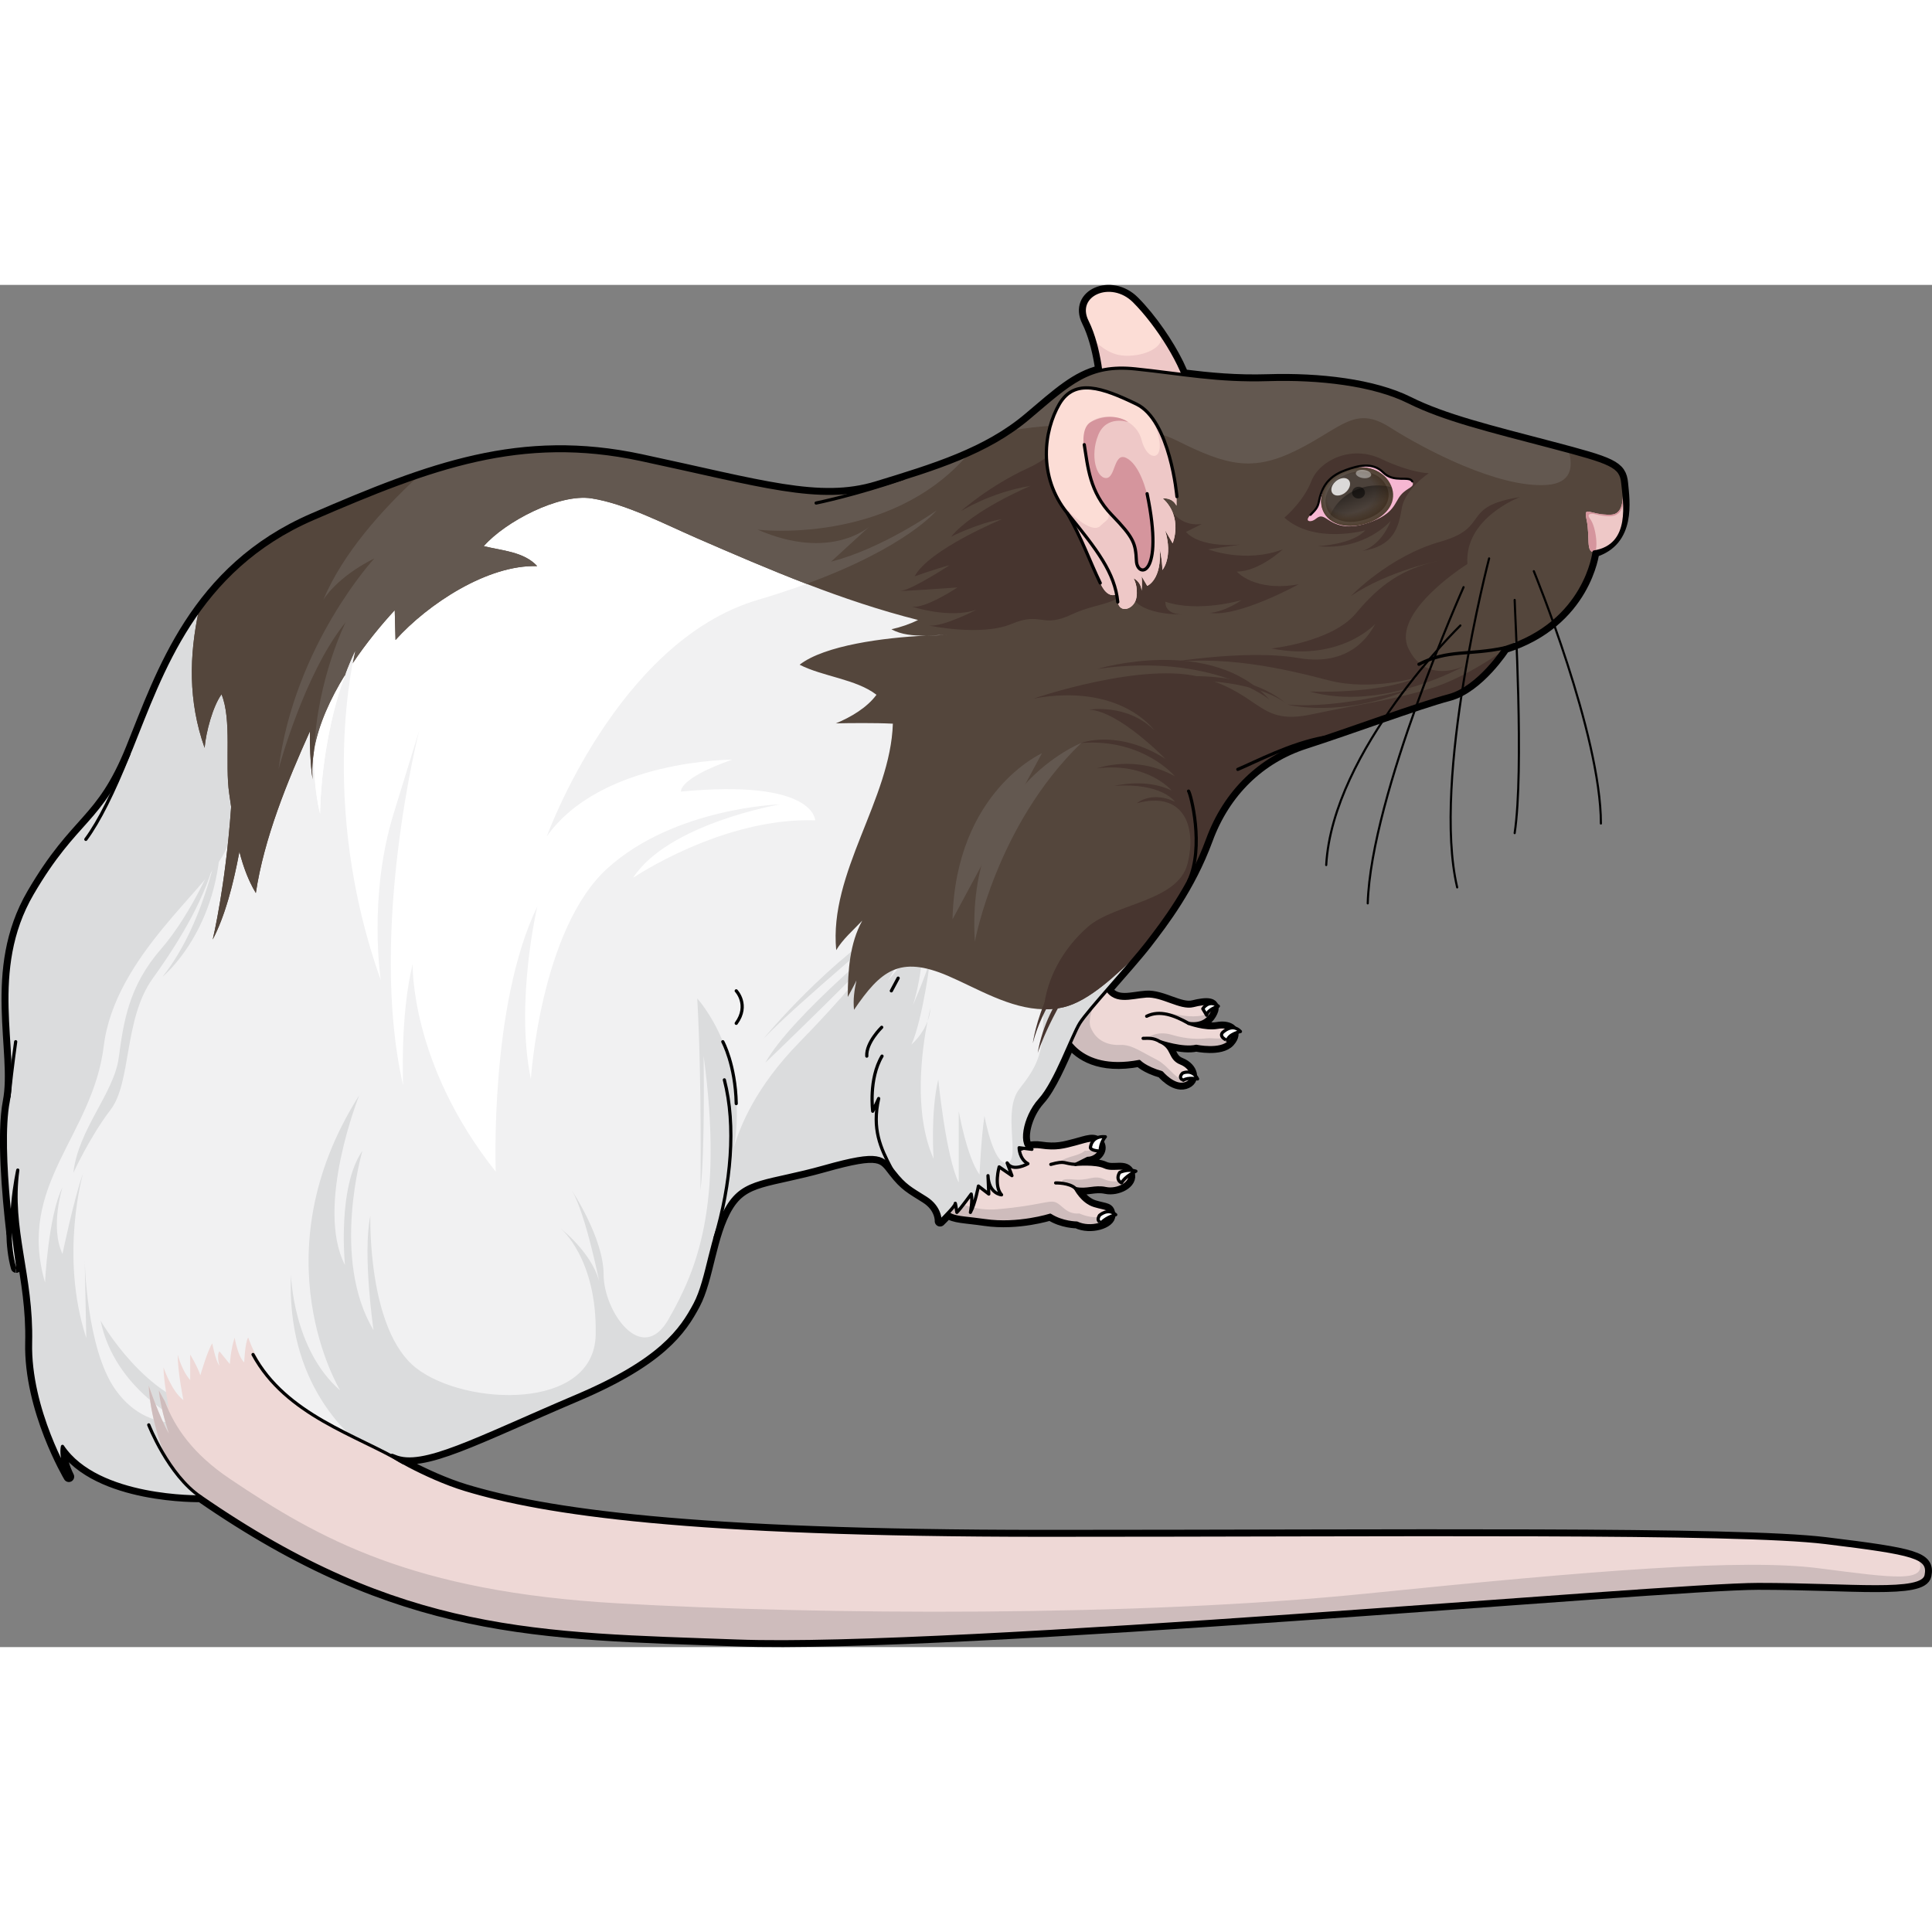<?xml version="1.0" encoding="utf-8"?>
<!-- Created by: Science Figures, www.sciencefigures.org, Generator: Science Figures Editor -->
<!DOCTYPE svg PUBLIC "-//W3C//DTD SVG 1.1//EN" "http://www.w3.org/Graphics/SVG/1.1/DTD/svg11.dtd">
<svg version="1.1" id="Layer_1" xmlns="http://www.w3.org/2000/svg" xmlns:xlink="http://www.w3.org/1999/xlink" 
	 width="800px" height="800px" viewBox="0 0 452.5 319.048" enable-background="new 0 0 452.5 319.048" xml:space="preserve">
<rect x="0" y="0" width="452.5" height="319.048" fill="#808080" stroke="none"/>
<g>
	<g>
		
			<path fill="none" stroke="#000000" stroke-width="2.5" stroke-linecap="round" stroke-linejoin="round" stroke-miterlimit="10" d="
			M2.734,222.016c0.06,2.777,0.35,5.6,1.056,8.123C3.79,230.139,3.291,226.823,2.734,222.016z"/>
		
			<path fill="none" stroke="#000000" stroke-width="2.5" stroke-linecap="round" stroke-linejoin="round" stroke-miterlimit="10" d="
			M427.611,294.549c-20.955-2.566-99.219-1.712-183.043-1.712c-83.822,0-117.182-5.132-135.57-10.69
			c-9.462-2.861-19.96-9.261-16.579-7.799c6.533,2.825,18.909-3.998,42.662-14.098c19.661-8.36,24.5-15.523,27.68-21.508
			c3.179-5.985,3.74-16.271,7.668-22.817c3.927-6.546,9.351-5.61,22.63-9.351c13.279-3.741,13.652-2.244,16.271,1.122
			c2.618,3.366,3.928,3.927,7.48,6.172c3.553,2.244,3.367,5.423,3.367,5.423c0.479-0.479,1.191-1.193,1.855-1.901
			c1.31,1.164,3.982,1.091,8.649,1.769c7.787,1.133,15.292-1.273,15.292-1.273c2.831,1.84,6.23,1.84,6.23,1.84
			c3.256,1.559,7.928,0,7.786-1.84c-0.142-1.841-0.85-1.416-3.681-2.266c-2.832-0.85-4.39-3.965-4.39-3.965
			c2.69,0.566,4.39-0.566,7.079,0c2.691,0.566,6.372-1.273,5.522-3.539s-3.682-0.566-5.806-1.558
			c-2.123-0.991-6.796-0.566-6.796-0.566l2.831-1.416c1.841,0,3.682-1.841,2.691-3.397c-0.99-1.559-2.832-0.709-5.522,0
			c-2.69,0.707-4.531,1.273-8.212,0.707c-0.992-0.152-2.011-0.075-2.975,0.113c-1.707-1.695-0.438-7.549,2.82-11.135
			c2.564-2.82,5.129-8.805,7.091-13.254c2.138,2.686,6.783,6.066,16.206,4.277c0,0,1.311,1.493,5.237,2.617
			c0,0,2.806,3.367,5.424,2.619s1.87-3.74-0.936-4.862s-1.67-3.595-4.862-5.005c0,0,5.32,1.825,8.457,1.077
			c0,0,5.757,1.213,7.814-1.077c2.057-2.289,0.187-3.9-2.806-3.375c-2.993,0.524-6.804-0.93-6.804-0.93s3.562,0.831,5.307-2.161
			c1.746-2.992-1.246-2.743-4.238-1.995s-7.231-2.493-10.972-2.244c-3.409,0.227-7.019,1.681-9.143-1.455
			c3.422-3.927,7.272-8.271,9.285-10.889c3.741-4.862,10.1-13.092,14.214-24.313c4.115-11.221,12.344-19.076,22.818-22.443
			c10.473-3.366,26.557-9.351,33.664-11.222c7.107-1.87,13.092-11.221,13.092-11.221c19.076-5.985,20.947-22.442,20.947-22.442
			c8.602-2.619,7.105-11.97,6.732-16.085c-0.375-4.114-2.619-4.862-16.832-8.603c-14.215-3.741-25.063-6.359-33.291-10.473
			c-8.229-4.115-20.947-5.611-32.917-5.237c-7.569,0.237-13.694-0.375-19.917-1.141c-0.06-0.145-0.12-0.292-0.182-0.438
			c-0.052-0.122-0.097-0.24-0.15-0.363c-0.238-0.554-0.498-1.115-0.776-1.686c-0.019-0.039-0.039-0.077-0.059-0.115
			c-0.262-0.533-0.542-1.069-0.834-1.609c-0.067-0.123-0.136-0.246-0.203-0.369c-0.266-0.481-0.54-0.963-0.825-1.446
			c-0.063-0.107-0.125-0.212-0.189-0.32c-0.719-1.202-1.49-2.396-2.297-3.56c0-0.001-0.001-0.003-0.002-0.003c0,0,0,0,0.001,0
			c-1.913-2.758-4.003-5.324-5.97-7.292c-5.401-5.401-14.178-1.575-11.027,4.727c0.728,1.455,1.305,3.067,1.772,4.685
			c0.095,0.33,0.187,0.659,0.271,0.988c0.003,0.011,0.005,0.021,0.009,0.032c0.542,2.084,0.898,4.12,1.133,5.797
			c-5.742,1.364-9.953,5.246-16.861,11.09c-9.727,8.229-22.069,11.97-35.535,16.084c-13.466,4.115-27.306-0.374-55.359-6.359
			c-28.054-5.985-49,1.871-76.68,13.84c-27.68,11.97-35.535,36.283-42.642,53.863c-7.107,17.58-12.718,16.084-23.191,34.038
			s-3.366,37.031-5.61,48.626c-1.463,7.558-0.225,21.783,0.814,30.778c-0.156-7.514,1.43-14.694,1.43-14.694
			c-1.871,13.841,3.366,24.688,2.992,40.397c-0.374,15.711,8.978,31.42,8.978,31.42c-2.244-4.488-1.497-7.106-1.497-7.106
			c8.23,12.344,32.35,11.823,32.35,11.823c47.043,32.504,79.118,32.076,125.734,33.787c50.186,1.842,217.256-13.258,239.066-13.258
			s38.488,2.138,39.346-2.139C451.986,297.969,448.566,297.115,427.611,294.549z M239.785,202.222
			c-0.367,0.103-0.719,0.216-1.053,0.335c-0.037-0.286-0.04-0.472-0.04-0.472L239.785,202.222z"/>
	</g>
	<g>
		<path fill="#EED8D6" d="M235.922,203.868c0,0,4.105-2.549,7.787-1.982c3.681,0.566,5.521,0,8.212-0.707
			c2.69-0.709,4.532-1.559,5.522,0c0.99,1.557-0.851,3.397-2.691,3.397l-2.831,1.416c0,0,4.673-0.425,6.796,0.566
			c2.124,0.991,4.956-0.708,5.806,1.558s-2.831,4.105-5.522,3.539c-2.689-0.566-4.389,0.566-7.079,0c0,0,1.558,3.115,4.39,3.965
			c2.831,0.85,3.539,0.425,3.681,2.266c0.142,1.84-4.53,3.398-7.786,1.84c0,0-3.399,0-6.23-1.84c0,0-7.505,2.406-15.292,1.273
			c-7.787-1.132-10.054-0.141-9.628-6.371C221.479,206.558,228.275,203.868,235.922,203.868z"/>
		<g>
			<path fill="#CEBCBC" d="M251.453,209.52c-3.612-0.373-3.389,0.835-0.523,1.473c0.672,0.149,1.199,0.427,1.629,0.754
				c2.33,0.283,3.974-0.611,6.441-0.092c2.691,0.566,6.372-1.273,5.522-3.539c-1.003,1.833-3.481,2.4-5.972,1.334
				S255.064,209.893,251.453,209.52z"/>
			<path fill="#CEBCBC" d="M259.991,217.885c-0.016-0.211-0.042-0.387-0.075-0.543c-2.826,2.218-7.094,0.147-7.094,0.147
				c-3.113,0.249-3.984-1.992-5.574-2.615s-3.641,0.747-13.604,1.619c-5.329,0.466-9.716-1.491-12.602-3.45
				c-0.34,5.931,1.967,5,9.64,6.115c7.787,1.133,15.292-1.273,15.292-1.273c2.831,1.84,6.23,1.84,6.23,1.84
				C255.461,221.284,260.133,219.725,259.991,217.885z"/>
			<path fill="#CEBCBC" d="M254.068,202.795c0,0-0.498,0.623-2.74,1.245c-2.241,0.623-4.287,1.714-4.287,1.714
				c1.565-0.776,3.105,0,3.105,0c1.219,0.506,3.049,0.424,4.773,0.158c-1.607-0.047-2.999,0.079-2.999,0.079l2.831-1.416
				c1.841,0,3.682-1.841,2.691-3.397C256.46,203.047,254.068,202.795,254.068,202.795z"/>
			<path fill="#CEBCBC" d="M254.256,214.493c-0.006-0.006-0.011-0.012-0.018-0.016c0,0.002,0.004,0.018,0.004,0.018L254.256,214.493
				z"/>
		</g>
		
			<path fill="none" stroke="#000000" stroke-width="0.75" stroke-linecap="round" stroke-linejoin="round" stroke-miterlimit="10" d="
			M235.922,203.868c0,0,4.105-2.549,7.787-1.982c3.681,0.566,5.521,0,8.212-0.707c2.69-0.709,4.532-1.559,5.522,0
			c0.99,1.557-0.851,3.397-2.691,3.397l-2.831,1.416c0,0,4.673-0.425,6.796,0.566c2.124,0.991,4.956-0.708,5.806,1.558
			s-2.831,4.105-5.522,3.539c-2.689-0.566-4.389,0.566-7.079,0c0,0,1.558,3.115,4.39,3.965c2.831,0.85,3.539,0.425,3.681,2.266
			c0.142,1.84-4.53,3.398-7.786,1.84c0,0-3.399,0-6.23-1.84c0,0-7.505,2.406-15.292,1.273c-7.787-1.132-10.054-0.141-9.628-6.371
			C221.479,206.558,228.275,203.868,235.922,203.868z"/>
		
			<path fill="none" stroke="#000000" stroke-width="0.75" stroke-linecap="round" stroke-linejoin="round" stroke-miterlimit="10" d="
			M251.921,211.655c-1.416-1.416-4.673-1.322-4.673-1.322"/>
		
			<path fill="none" stroke="#000000" stroke-width="0.75" stroke-linecap="round" stroke-linejoin="round" stroke-miterlimit="10" d="
			M251.921,205.992c-2.831-0.142-2.266-0.991-5.806,0"/>
	</g>
	<g>
		<path fill="#EED8D6" d="M249.019,174.78c0,0,3.059,9.912,17.833,7.107c0,0,1.311,1.493,5.237,2.617c0,0,2.806,3.367,5.424,2.619
			s1.87-3.74-0.936-4.862s-1.67-3.595-4.862-5.005c0,0,5.32,1.825,8.457,1.077c0,0,5.757,1.213,7.814-1.077
			c2.057-2.289,0.187-3.9-2.806-3.375c-2.993,0.524-6.804-0.93-6.804-0.93s3.562,0.831,5.307-2.161
			c1.746-2.992-1.246-2.743-4.238-1.995s-7.231-2.493-10.972-2.244c-3.741,0.249-7.73,1.995-9.726-2.494
			C256.753,159.569,245.273,168.047,249.019,174.78z"/>
		<g>
			<path fill="#CEBCBC" d="M266.852,181.887c0,0,1.311,1.493,5.237,2.617c0,0,2.806,3.367,5.424,2.619
				c0.661-0.188,1.104-0.521,1.358-0.932c-3.461,0.828-4.632-3.072-8.117-4.816c-3.488-1.742-5.729-3.486-8.344-3.361
				c-2.615,0.124-5.604-0.748-6.975-4.133c-0.919-2.272,1.447-7.198,3.104-10.197c-2.473-3.599-13.152,4.567-9.521,11.096
				C249.019,174.78,252.077,184.692,266.852,181.887z"/>
			<path fill="#CEBCBC" d="M272.74,177.842c-0.201-0.148-0.438-0.287-0.699-0.422C272.277,177.555,272.51,177.696,272.74,177.842z"
				/>
			<path fill="#CEBCBC" d="M288.779,175.016c-1.899,2.234-4.452,1.254-6.071,1.438c-1.618,0.184-4.482,0.315-8.218-0.807
				c-3.736-1.12-5.827,0.807-5.827,0.807c0.933-0.142,2.051,0.246,3.138,0.832c0.674,0.223,5.459,1.742,8.371,1.048
				c0,0,5.757,1.213,7.814-1.077C288.77,176.384,288.98,175.612,288.779,175.016z"/>
			<path fill="#CEBCBC" d="M276.553,172.003c0.924,0.349,2.037,0.728,3.036,1.054c1.196-0.018,3.001-0.393,4.095-2.267
				c0.93-1.592,0.512-2.261-0.527-2.431l0,0c0,0,0.527,2.431-1.818,2.805s-4.607,0-7.098-0.538s-4.516,0.228-4.516,0.228
				C270.887,170.418,273.826,170.971,276.553,172.003z"/>
		</g>
		
			<path fill="none" stroke="#000000" stroke-width="0.75" stroke-linecap="round" stroke-linejoin="round" stroke-miterlimit="10" d="
			M249.019,174.78c0,0,3.059,9.912,17.833,7.107c0,0,1.311,1.493,5.237,2.617c0,0,2.806,3.367,5.424,2.619s1.87-3.74-0.936-4.862
			s-1.67-3.595-4.862-5.005c0,0,5.32,1.825,8.457,1.077c0,0,5.757,1.213,7.814-1.077c2.057-2.289,0.187-3.9-2.806-3.375
			c-2.993,0.524-6.804-0.93-6.804-0.93s3.562,0.831,5.307-2.161c1.746-2.992-1.246-2.743-4.238-1.995s-7.231-2.493-10.972-2.244
			c-3.741,0.249-7.73,1.995-9.726-2.494C256.753,159.569,245.273,168.047,249.019,174.78z"/>
		
			<path fill="none" stroke="#000000" stroke-width="0.75" stroke-linecap="round" stroke-linejoin="round" stroke-miterlimit="10" d="
			M271.715,177.256c-1.557-0.948-2.734-0.802-3.98-0.784"/>
		
			<path fill="none" stroke="#000000" stroke-width="0.75" stroke-linecap="round" stroke-linejoin="round" stroke-miterlimit="10" d="
			M268.563,171.29c3.083-1.497,6.395-0.25,9.814,1.662"/>
	</g>
	<g>
		<path fill="#FCDDD6" d="M258.214,24.082c0,0-0.45-9.228-3.601-15.529s5.626-10.128,11.027-4.727
			c5.402,5.402,11.744,15.305,12.736,21.381L258.214,24.082z"/>
		<path fill="#EEC8C7" d="M256.385,13.228L256.385,13.228c1.558,5.391,1.829,10.854,1.829,10.854l20.163,1.125
			c-0.631-3.864-3.428-9.272-6.768-14.089c1.509,2.125-1.033,4.64-5.447,5.313C261.732,17.105,259.34,15.754,256.385,13.228z"/>
		
			<path fill="none" stroke="#000000" stroke-width="0.75" stroke-linecap="round" stroke-linejoin="round" stroke-miterlimit="10" d="
			M258.214,24.082c0,0-0.45-9.228-3.601-15.529s5.626-10.128,11.027-4.727c5.402,5.402,11.744,15.305,12.736,21.381L258.214,24.082z
			"/>
	</g>
	<path fill="#F1F1F2" d="M92.419,274.348c-3.381-1.462,7.117,4.938,16.579,7.799c18.389,5.559,51.748,10.69,135.57,10.69
		c83.824,0,162.088-0.854,183.043,1.712c20.955,2.565,24.375,3.42,23.521,7.697c-0.857,4.276-17.535,2.139-39.346,2.139
		s-188.881,15.1-239.066,13.258c-46.616-1.711-78.691-1.283-125.734-33.787c0,0-24.119,0.521-32.35-11.823
		c0,0-0.747,2.618,1.497,7.106c0,0-9.352-15.709-8.978-31.42c0.374-15.71-4.863-26.557-2.992-40.397c0,0-2.992,13.467-0.374,22.817
		c0,0-4.114-27.306-1.87-38.901c2.244-11.595-4.863-30.672,5.61-48.626s16.084-16.458,23.191-34.038
		C37.828,90.993,45.684,66.68,73.363,54.71c27.68-11.969,48.626-19.825,76.68-13.84c28.054,5.985,41.894,10.474,55.359,6.359
		c13.466-4.114,25.809-7.855,35.535-16.084c9.725-8.229,14.088-12.593,24.936-11.47c10.848,1.122,19.201,2.868,31.171,2.493
		c11.97-0.374,24.688,1.123,32.917,5.237c8.229,4.114,19.076,6.732,33.291,10.473c14.213,3.74,16.457,4.488,16.832,8.603
		c0.373,4.115,1.869,13.466-6.732,16.085c0,0-1.871,16.458-20.947,22.442c0,0-5.984,9.352-13.092,11.221
		c-7.107,1.871-23.191,7.856-33.664,11.222c-10.475,3.367-18.703,11.222-22.818,22.443c-4.114,11.222-10.473,19.451-14.214,24.313
		c-3.74,4.862-13.84,15.709-15.71,18.702c-1.87,2.992-5.61,13.84-9.352,17.954c-3.74,4.115-4.862,11.222-1.869,11.596l-2.993-0.374
		c0,0,0,2.618,2.058,3.741c0,0-3.554,2.057-4.863-0.188l1.123,2.992l-2.993-2.057c0,0-1.309,4.488,0.562,6.545
		c0,0-2.992-0.187-3.18-4.488l0.188,4.302l-2.432-1.87c0,0-0.748,4.114-1.87,6.172c0,0,0.562-2.805,0.187-4.302
		c0,0-2.432,3.366-3.366,4.302c0,0-0.374-2.619-0.374-2.058s-2.432,2.992-3.553,4.114c0,0,0.186-3.179-3.367-5.423
		c-3.553-2.245-4.862-2.806-7.48-6.172c-2.619-3.366-2.992-4.863-16.271-1.122c-13.279,3.74-18.703,2.805-22.63,9.351
		c-3.928,6.546-4.489,16.832-7.668,22.817c-3.18,5.984-8.019,13.147-27.68,21.508C111.328,270.35,98.952,277.173,92.419,274.348z"/>
	<path fill="#DBDCDD" d="M210.013,151.042c0,0-24.673,20.12-30.747,31.128C179.266,182.17,207.355,155.218,210.013,151.042z"/>
	<path fill="#DBDCDD" d="M178.886,176.477c0,0,15.185-18.602,33.024-29.23C211.91,147.247,186.478,168.504,178.886,176.477z"/>
	<path fill="#DBDCDD" d="M108.998,282.147c-9.462-2.861-19.96-9.261-16.579-7.799c6.533,2.825,18.909-3.998,42.662-14.098
		c19.661-8.36,24.5-15.523,27.68-21.508c3.179-5.985,3.74-16.271,7.668-22.817c3.927-6.546,9.351-5.61,22.63-9.351
		c13.279-3.741,13.652-2.244,16.271,1.122c2.618,3.366,3.928,3.927,7.48,6.172c3.553,2.244,3.367,5.423,3.367,5.423
		c1.121-1.122,3.553-3.553,3.553-4.114s0.374,2.058,0.374,2.058c0.935-0.936,3.366-4.302,3.366-4.302
		c0.375,1.497-0.187,4.302-0.187,4.302c1.122-2.058,1.87-6.172,1.87-6.172l2.432,1.87l-0.188-4.302
		c0.188,4.302,3.18,4.488,3.18,4.488c-1.87-2.057-0.562-6.545-0.562-6.545l2.993,2.057l-1.123-2.992
		c-3.237,0.604-5.311-11.01-5.311-11.01c-0.743,4.831-1.155,13.752-1.155,13.752c-2.973-4.089-4.871-14.867-4.871-14.867
		c0,6.69,0,16.726,0,16.726c-3-5.946-4.791-24.159-4.791-24.159c-1.857,7.805-1.096,18.584-1.096,18.584
		c-4.854-10.85-2.679-25.856-1.415-32.234c-1.263,3.405-3.772,5.474-3.772,5.474c2.602-5.575,4.834-21.929,4.09-18.955
		c-0.502,2.008-2.523,6.889-3.787,9.852c2.461-7.128,3.047-20.259,3.047-20.259c-0.744,5.203-8.92,14.496-8.92,14.496
		c6.319-9.663,5.946-20.813,5.946-20.813c-3.716,9.291-11.893,20.07-26.76,35.309c-10.1,10.352-13.846,19.661-15.215,24.576
		c3.76-21.632-8.572-34.983-8.572-34.983c1.116,19.699,0.744,44.973,0.744,44.973c1.113-9.292,0.742-31.593,0.742-31.593
		c4.832,35.68-1.857,50.548-8.177,61.698c-6.318,11.15-15.237-1.859-15.237-10.407s-7.434-19.698-7.434-19.698
		c3.345,5.574,6.689,22.672,6.689,22.672c-1.115-7.434-9.291-13.752-9.291-13.752s8.548,7.062,8.176,24.901
		c-0.371,17.84-30.477,16.726-41.998,7.806S86.74,218.044,86.74,218.044c-1.858,8.921,0.744,26.761,0.744,26.761
		c-10.035-16.726-2.602-41.999-2.602-41.999c-5.947,8.548-4.088,26.761-4.088,26.761c-7.063-13.752,3.344-39.77,3.344-39.77
		c-23.787,37.539-4.46,69.131-4.46,69.131c-11.15-9.664-11.521-27.132-11.521-27.132c-0.559,12.554,2.653,22.019,6.884,28.946
		c7.041,11.529,16.903,16.025,16.903,16.025l-4.46,0.371c0,0-23.416-11.893-38.283-13.751
		c-14.866-1.858-25.645-20.813-25.645-20.813c3.346,16.354,19.327,23.787,19.327,23.787s-9.292,1.858-15.981-7.806
		c-6.689-9.663-7.063-30.105-7.063-30.105l0.372,18.212c-6.319-19.327-0.743-38.653-0.743-38.653
		c-2.23,6.319-4.832,18.955-4.832,18.955c-2.974-6.319,0-15.61,0-15.61c-3.346,6.69-4.088,22.301-4.088,22.301
		C3.859,210.611,21.698,199.46,24.3,178.276s24.901-37.167,28.619-46.087s3.716-20.813,9.292-47.203
		c3.327-15.753,17.779-29.25,28.89-37.575c-5.683,2.159-11.535,4.617-17.737,7.299c-27.68,11.97-35.535,36.283-42.642,53.863
		c-7.107,17.58-12.718,16.084-23.191,34.038s-3.366,37.031-5.61,48.626c-1.463,7.558-0.225,21.783,0.814,30.778
		c-0.156-7.514,1.43-14.694,1.43-14.694c-1.871,13.841,3.366,24.688,2.992,40.397c-0.374,15.711,8.978,31.42,8.978,31.42
		c-2.244-4.488-1.497-7.106-1.497-7.106c8.23,12.344,32.35,11.823,32.35,11.823c23.213,16.039,42.782,24.052,62.252,28.268
		l82.727-20.127C145.455,290.319,122.924,286.356,108.998,282.147z"/>
	<path fill="#DBDCDD" d="M240.75,205.827c-2.058-1.123-2.058-3.741-2.058-3.741l2.993,0.374c-2.993-0.374-1.871-7.48,1.869-11.596
		c3.741-4.114,7.481-14.962,9.352-17.954c1.87-2.993,11.97-13.84,15.71-18.702c3.741-4.862,10.1-13.092,14.214-24.313
		c4.115-11.221,12.344-19.076,22.818-22.443c10.473-3.366,26.557-9.351,33.664-11.222c5.813-1.529,10.867-8.054,12.52-10.385
		c-3.709,2.546-10.037,6.503-16.07,8.434c-9.293,2.974-16.355,3.717-28.619,6.319c-12.267,2.602-11.523-4.46-25.275-8.549
		c-13.752-4.088-39.769,4.833-39.769,4.833c20.442-3.717,28.247,7.433,28.247,7.433c-6.318-6.318-15.238-4.831-15.238-4.831
		c7.061,0.371,17.84,11.521,17.84,11.521c-11.15-7.062-19.698-3.717-19.698-3.717c14.495-1.115,21.929,7.806,21.929,7.806
		c-9.291-5.203-18.213-1.859-18.213-1.859c11.895-1.486,17.469,5.204,17.469,5.204c-5.946-2.974-13.38-1.115-13.38-1.115
		c11.149-0.742,14.124,3.717,14.124,3.717c-5.574-2.603-8.92,0.371-8.92,0.371c10.778-2.973,14.123,5.204,11.893,14.124
		c-2.229,8.919-17.097,9.292-23.414,14.866c-6.318,5.575-10.407,13.381-10.407,21.558c0,8.176-1.487,11.15-5.575,16.354
		s0.371,16.725-2.867,17.328C237.196,207.883,240.75,205.827,240.75,205.827z"/>
	<path fill="#FFFFFF" d="M80.949,79.023c0,0-11.221,22.443-5.984,44.886c0,0,0-20.947,8.229-38.153c0,0-8.978,35.161,5.985,77.054
		c0,0-2.992-19.45,2.992-38.9s5.984-19.45,5.984-19.45s-11.969,47.13-3.74,83.038c0,0-0.748-16.458,2.244-28.428
		c0,0-0.748,23.191,19.45,48.627c0,0-1.496-38.901,9.726-62.093c0,0-5.236,22.443-1.496,40.397c0,0,2.244-35.16,17.954-49.375
		c15.71-14.213,40.397-14.961,40.397-14.961s-26.184,4.488-34.412,17.205c0,0,20.946-14.213,42.641-13.465c0,0,0-9.726-31.42-6.732
		c0,0-0.748-2.993,11.97-7.481c0,0-30.673,0-43.39,17.954c0,0,16.458-45.634,49.375-55.359
		c32.916-9.725,41.893-20.946,41.893-20.946s-12.717,8.977-24.688,11.97l8.978-8.229c0,0-8.978,8.229-26.183,0.748
		c0,0,30.744,3.747,49.136-17.466c-6.543,2.898-13.69,5.076-21.188,7.367c-13.466,4.115-27.306-0.374-55.359-6.359
		c-19.263-4.109-35.176-1.692-52.218,4.1c-8.433,7.778-17.563,17.969-22.112,28.816c0,0,2.992-5.236,11.97-9.725
		c0,0-18.702,20.199-22.442,49.375C65.24,113.436,71.225,90.993,80.949,79.023z"/>
	<path fill="#54463C" d="M380.084,46.481c-0.375-4.114-2.619-4.862-16.832-8.603c-14.215-3.741-25.063-6.359-33.291-10.473
		c-8.229-4.115-20.947-5.611-32.917-5.237c-11.97,0.375-20.323-1.372-31.171-2.493c-10.848-1.123-15.211,3.242-24.936,11.47
		c-0.579,0.491-1.17,0.962-1.768,1.421c-0.194,0.149-0.394,0.291-0.591,0.437c-0.41,0.306-0.822,0.609-1.24,0.902
		c-3.346,2.339-6.943,4.272-10.749,5.958c-0.792,0.351-1.593,0.689-2.402,1.021c-0.121,0.05-0.244,0.097-0.366,0.146
		c-0.688,0.278-1.38,0.552-2.08,0.818c-0.182,0.069-0.364,0.137-0.547,0.205c-0.645,0.242-1.295,0.481-1.949,0.715
		c-0.214,0.077-0.429,0.152-0.644,0.228c-0.634,0.223-1.271,0.444-1.913,0.662c-0.226,0.077-0.452,0.153-0.68,0.229
		c-0.641,0.214-1.285,0.427-1.934,0.637c-0.229,0.074-0.458,0.149-0.688,0.223c-0.661,0.212-1.326,0.423-1.993,0.632
		c-0.219,0.069-0.437,0.138-0.657,0.207c-0.707,0.221-1.42,0.441-2.135,0.661c-0.185,0.057-0.367,0.114-0.553,0.17
		c-0.877,0.27-1.76,0.539-2.647,0.811c-13.466,4.115-27.306-0.374-55.359-6.359c-1.079-0.23-2.146-0.433-3.204-0.623
		c-0.302-0.054-0.602-0.104-0.902-0.155c-0.816-0.139-1.628-0.265-2.434-0.38c-0.262-0.038-0.525-0.078-0.786-0.113
		c-1.031-0.138-2.056-0.26-3.071-0.36c-0.171-0.017-0.34-0.028-0.51-0.044c-0.859-0.08-1.712-0.146-2.561-0.2
		c-0.284-0.018-0.567-0.034-0.851-0.049c-0.843-0.045-1.681-0.078-2.515-0.098c-0.165-0.004-0.332-0.012-0.497-0.015
		c-0.992-0.018-1.978-0.016-2.959,0c-0.222,0.004-0.442,0.013-0.663,0.018c-0.783,0.02-1.563,0.05-2.341,0.091
		c-0.254,0.013-0.507,0.026-0.76,0.042c-1.945,0.12-3.873,0.306-5.79,0.553c-0.238,0.031-0.476,0.064-0.714,0.097
		c-0.773,0.106-1.545,0.222-2.315,0.347c-0.207,0.034-0.415,0.065-0.623,0.101c-0.959,0.163-1.917,0.338-2.874,0.53
		c-0.105,0.021-0.211,0.045-0.317,0.067c-0.85,0.173-1.7,0.359-2.55,0.554c-0.239,0.055-0.478,0.111-0.717,0.167
		c-0.823,0.195-1.647,0.399-2.472,0.614c-0.132,0.034-0.264,0.066-0.396,0.101c-0.963,0.254-1.927,0.522-2.892,0.802
		c-0.184,0.053-0.367,0.109-0.55,0.163c-0.794,0.234-1.589,0.476-2.387,0.726c-0.23,0.072-0.461,0.144-0.692,0.218
		c-0.956,0.305-1.914,0.618-2.877,0.945c-0.004,0.003-0.008,0.007-0.012,0.011c-7.773,2.642-15.78,5.98-24.45,9.729
		C61.076,60.024,52.7,67.771,46.558,76.281c-2.218,10.468-2.536,21.142,1.364,32.15c0.313-3.747,1.944-9.757,3.961-12.541
		c2.459,5.99,0.76,16.205,1.802,23.248c0.151,1.026,0.3,2.065,0.452,3.109c-1.315,18.736-4.315,31.072-4.315,31.072
		c2.851-5.43,4.776-12.708,6.252-20.577c0.87,3.422,2.06,6.718,3.846,9.691c1.896-12.739,7.37-26.122,12.665-37.875
		c-0.055,2.241,0.076,7.774,0.634,11.242c-0.199-2.335-0.03-4.736,0.418-7.159c1.078-5.82,3.811-11.769,7.2-17.279
		c0.701-1.891,1.48-3.771,2.358-5.607c0,0-0.258,1.022-0.611,2.887c3.145-4.695,6.659-8.977,9.868-12.452
		c0.066,2.264,0.132,4.7,0.186,6.977c7.542-8.405,21.588-17.688,33.18-17.298c-3.092-3.392-8.313-3.63-12.515-4.682
		c4.975-5.698,17.629-12.377,25.25-11.185c7.967,1.246,17.026,5.998,24.701,9.331c8.547,3.713,17.032,7.382,25.641,10.69
		c8.527,3.278,17.176,6.202,26.123,8.462c-1.894,0.942-4.141,1.722-6.229,2.164c2.294,1.309,5.164,1.526,8.051,1.496
		c2.046-0.099,3.922-0.143,5.512-0.141c-1.741-0.002-3.63,0.122-5.512,0.141c-9.843,0.477-23.701,2.271-29.556,6.814
		c5.374,2.779,13.247,3.359,18,7.042c-2.225,3.025-6.021,5.256-9.508,6.699c2.93-0.074,9.17-0.143,13.343,0.069
		c-0.548,17.748-14.998,34.874-13.265,53.034c1.605-2.647,3.941-4.615,6.097-6.903c-2.943,5.345-3.362,11.663-3.396,17.866
		c0.018-0.052,1.561-2.769,2.032-3.861c-0.491,2.324-0.805,4.421-0.568,6.881c6.231-9.157,10.651-12.827,22.018-7.947
		c6.854,2.942,14.466,7.693,22.413,7.819c1.529,0.024,3.07-0.104,4.621-0.471c6.016-1.419,12.411-7.604,17.858-12.884
		c0.644-0.775,1.217-1.484,1.688-2.097c3.741-4.862,10.1-13.092,14.214-24.313c4.115-11.221,12.344-19.076,22.818-22.443
		c10.473-3.366,26.557-9.351,33.664-11.222c0.411-0.108,0.816-0.247,1.219-0.401c0.126-0.048,0.251-0.106,0.376-0.159
		c0.277-0.117,0.553-0.24,0.825-0.375c0.138-0.069,0.274-0.141,0.411-0.213c0.264-0.142,0.525-0.292,0.784-0.448
		c0.123-0.075,0.247-0.148,0.369-0.226c0.302-0.192,0.597-0.395,0.889-0.604c0.069-0.049,0.142-0.096,0.21-0.146
		c0.364-0.267,0.721-0.545,1.067-0.832c0.067-0.055,0.131-0.112,0.197-0.168c0.276-0.232,0.548-0.467,0.811-0.707
		c0.102-0.092,0.2-0.185,0.3-0.278c0.226-0.21,0.445-0.42,0.66-0.632c0.099-0.098,0.197-0.196,0.295-0.293
		c0.217-0.22,0.427-0.438,0.632-0.657c0.076-0.082,0.155-0.164,0.23-0.245c0.272-0.295,0.536-0.588,0.783-0.874
		c0.016-0.018,0.028-0.034,0.044-0.051c0.23-0.267,0.448-0.526,0.655-0.778c0.087-0.105,0.166-0.205,0.248-0.306
		c0.126-0.156,0.25-0.311,0.365-0.458c0.09-0.114,0.177-0.226,0.26-0.334c0.091-0.118,0.177-0.232,0.26-0.342
		c0.085-0.113,0.171-0.227,0.247-0.331c0.054-0.073,0.101-0.138,0.15-0.206c0.08-0.11,0.163-0.225,0.231-0.321
		c-0.001,0.001-0.003,0.002-0.005,0.003c0.363-0.512,0.577-0.839,0.577-0.839c19.076-5.985,20.947-22.442,20.947-22.442
		C381.953,59.947,380.457,50.596,380.084,46.481z"/>
	<path fill="#54463C" d="M47.922,108.431c0.313-3.747,1.944-9.757,3.961-12.541c2.459,5.99,0.76,16.205,1.802,23.248
		c1.163,7.869,2.116,16.439,6.234,23.296c1.896-12.739,7.37-26.122,12.665-37.875c-0.055,2.241,0.076,7.774,0.634,11.242
		c-0.199-2.335-0.03-4.736,0.418-7.159c0.684-16.34,7.313-29.619,7.313-29.619c-9.725,11.97-15.709,34.413-15.709,34.413
		c3.74-29.176,22.442-49.375,22.442-49.375c-8.978,4.489-11.97,9.725-11.97,9.725c4.549-10.847,13.68-21.038,22.112-28.816
		c0.963-0.327,1.921-0.64,2.877-0.945c-8.682,2.77-17.592,6.47-27.339,10.685C61.076,60.024,52.7,67.771,46.558,76.281
		C44.34,86.749,44.021,97.422,47.922,108.431z"/>
	<path fill="#47352F" d="M282.83,129.894c4.115-11.221,12.344-19.076,22.818-22.443c10.473-3.366,26.557-9.351,33.664-11.222
		c0.411-0.108,0.816-0.247,1.219-0.401c0.126-0.048,0.251-0.106,0.376-0.159c0.277-0.117,0.553-0.24,0.825-0.375
		c0.138-0.069,0.274-0.141,0.411-0.213c0.264-0.142,0.525-0.292,0.784-0.448c0.123-0.075,0.247-0.148,0.369-0.226
		c0.302-0.192,0.597-0.395,0.889-0.604c0.069-0.049,0.142-0.096,0.21-0.146c0.364-0.267,0.721-0.545,1.067-0.832
		c0.067-0.055,0.131-0.112,0.197-0.168c0.276-0.232,0.548-0.467,0.811-0.707c0.102-0.092,0.2-0.185,0.3-0.278
		c0.226-0.21,0.445-0.42,0.66-0.632c0.099-0.098,0.197-0.196,0.295-0.293c0.217-0.22,0.427-0.438,0.632-0.657
		c0.076-0.082,0.155-0.164,0.23-0.245c0.272-0.295,0.536-0.588,0.783-0.874c0.016-0.018,0.028-0.034,0.044-0.051
		c0.23-0.267,0.448-0.526,0.655-0.778c0.087-0.105,0.166-0.205,0.248-0.306c0.126-0.156,0.25-0.311,0.365-0.458
		c0.09-0.114,0.177-0.226,0.26-0.334c0.091-0.118,0.177-0.232,0.26-0.342c0.085-0.113,0.171-0.227,0.247-0.331
		c0.054-0.073,0.101-0.138,0.15-0.206c0.08-0.11,0.163-0.225,0.231-0.321c-3.709,2.546-10.037,6.503-16.07,8.434
		c-9.293,2.974-16.355,3.717-28.619,6.319c-12.267,2.602-11.523-4.46-25.275-8.549c-13.752-4.088-39.769,4.833-39.769,4.833
		c20.442-3.717,28.247,7.433,28.247,7.433c-6.318-6.318-15.238-4.831-15.238-4.831c7.061,0.371,17.84,11.521,17.84,11.521
		c-11.15-7.062-19.698-3.717-19.698-3.717c14.495-1.115,21.929,7.806,21.929,7.806c-9.291-5.203-18.213-1.859-18.213-1.859
		c11.895-1.486,17.469,5.204,17.469,5.204c-5.946-2.974-13.38-1.115-13.38-1.115c11.149-0.742,14.124,3.717,14.124,3.717
		c-5.574-2.603-8.92,0.371-8.92,0.371c10.778-2.973,14.123,5.204,11.893,14.124c-2.229,8.919-17.097,9.292-23.414,14.866
		c-5.723,5.05-9.605,11.931-10.288,19.259c1.529,0.024,3.07-0.104,4.621-0.471c6.016-1.419,12.411-7.604,17.858-12.884
		c0.644-0.775,1.217-1.484,1.688-2.097C272.357,149.345,278.716,141.116,282.83,129.894z"/>
	<path fill="#635850" d="M219.348,52.84c0,0-12.717,8.977-24.688,11.97l8.978-8.229c0,0-8.978,8.229-26.183,0.748
		c0,0,30.743,3.747,49.135-17.465c-0.792,0.351-1.593,0.689-2.402,1.021c-0.121,0.05-0.244,0.097-0.366,0.146
		c-0.688,0.278-1.38,0.552-2.08,0.818c-0.182,0.069-0.364,0.137-0.547,0.205c-0.645,0.242-1.295,0.481-1.949,0.715
		c-0.214,0.077-0.429,0.152-0.644,0.228c-0.634,0.223-1.271,0.444-1.913,0.662c-0.226,0.077-0.452,0.153-0.68,0.229
		c-0.641,0.214-1.285,0.427-1.934,0.637c-0.229,0.074-0.458,0.149-0.688,0.223c-0.661,0.212-1.326,0.423-1.993,0.632
		c-0.219,0.069-0.437,0.138-0.657,0.207c-0.707,0.221-1.42,0.441-2.135,0.661c-0.185,0.057-0.367,0.114-0.553,0.17
		c-0.877,0.27-1.76,0.539-2.647,0.811c-13.466,4.115-27.306-0.374-55.359-6.359c-1.079-0.23-2.146-0.433-3.204-0.623
		c-0.302-0.054-0.602-0.104-0.902-0.155c-0.816-0.139-1.628-0.265-2.434-0.38c-0.262-0.038-0.525-0.078-0.786-0.113
		c-1.031-0.138-2.056-0.26-3.071-0.36c-0.171-0.017-0.34-0.028-0.51-0.044c-0.859-0.08-1.712-0.146-2.561-0.2
		c-0.284-0.018-0.567-0.034-0.851-0.049c-0.843-0.045-1.681-0.078-2.515-0.098c-0.165-0.004-0.332-0.012-0.497-0.015
		c-0.992-0.018-1.978-0.016-2.959,0c-0.222,0.004-0.442,0.013-0.663,0.018c-0.783,0.02-1.563,0.05-2.341,0.091
		c-0.254,0.013-0.507,0.026-0.76,0.042c-1.945,0.12-3.873,0.306-5.79,0.553c-0.238,0.031-0.476,0.064-0.714,0.097
		c-0.773,0.106-1.545,0.222-2.315,0.347c-0.207,0.034-0.415,0.065-0.623,0.101c-0.959,0.163-1.917,0.338-2.874,0.53
		c-0.105,0.021-0.211,0.045-0.317,0.067c-0.85,0.173-1.7,0.359-2.55,0.554c-0.239,0.055-0.478,0.111-0.717,0.167
		c-0.823,0.195-1.647,0.399-2.472,0.614c-0.132,0.034-0.264,0.066-0.396,0.101c-0.963,0.254-1.927,0.522-2.892,0.802
		c-0.184,0.053-0.367,0.109-0.55,0.163c-0.794,0.234-1.589,0.476-2.387,0.726c-0.23,0.072-0.461,0.144-0.692,0.218
		c-0.956,0.305-1.914,0.618-2.877,0.945c-8.433,7.778-17.563,17.969-22.112,28.816c0,0,2.992-5.236,11.97-9.725
		c0,0-18.702,20.199-22.442,49.375c0,0,5.984-22.443,15.709-34.413c0,0-6.63,13.278-7.313,29.619
		c1.078-5.82,3.811-11.769,7.2-17.279c0.701-1.891,1.48-3.771,2.358-5.607c0,0-0.258,1.022-0.611,2.887
		c3.145-4.695,6.659-8.977,9.868-12.452c0.066,2.264,0.132,4.7,0.186,6.977c7.542-8.405,21.588-17.688,33.18-17.298
		c-3.092-3.392-8.313-3.63-12.515-4.682c4.975-5.698,17.629-12.377,25.25-11.185c7.967,1.246,17.026,5.998,24.701,9.331
		c8.547,3.713,17.032,7.382,25.641,10.69C212.508,61.385,219.348,52.84,219.348,52.84z"/>
	<g>
		<path fill="#DBDCDD" d="M217.258,172.43c0.346-0.932,0.603-1.957,0.682-3.074C217.939,169.356,217.64,170.504,217.258,172.43z"/>
		<path fill="#DBDCDD" d="M2.734,222.016c0.06,2.777,0.35,5.6,1.056,8.123C3.79,230.139,3.291,226.823,2.734,222.016z"/>
		<path fill="#DBDCDD" d="M355.088,83.5c0,0-0.553,0.427-1.486,1.101c0.605-0.211,1.191-0.433,1.762-0.665L355.088,83.5z"/>
	</g>
	<path fill="#47352F" d="M248.789,32.209c-1.857,3.717,0.744,6.689-8.176,10.778c-8.92,4.088-15.609,10.035-15.609,10.035
		s7.061-4.46,16.352-5.947c0,0-13.379,5.575-18.582,11.894c0,0,6.689-3.345,11.893-4.088c0,0-17.096,7.062-20.441,13.38
		c0,0,5.203-1.858,8.176-2.602c0,0-8.548,5.576-11.149,5.947c-2.602,0.372,13.009-0.743,13.009-0.743s-7.805,5.203-10.778,4.46
		c0,0,8.919,2.973,15.238,0.743c0,0-7.805,4.088-11.149,3.717c0,0,12.264,2.602,19.326-0.372c7.063-2.974,7.063,1.115,14.123-2.229
		c7.063-3.345,13.381-1.859,12.637-8.921C262.914,61.199,248.789,32.209,248.789,32.209z"/>
	<path fill="#47352F" d="M271.834,46.704c0,0,1.486,10.407,9.663,9.292l-3.716,1.858c0,0,2.602,3.717,12.636,2.974l-7.433,1.115
		c0,0,8.548,3.345,17.468,0c0,0-5.574,5.204-10.777,5.204c0,0,4.088,4.832,14.495,2.974c0,0-14.124,7.805-20.814,6.69
		c0,0,2.974,0,7.434-2.973c0,0-10.035,2.973-17.84,0.371c0,0-0.371,2.974,4.088,2.974c0,0-11.15,0.371-12.265-5.204
		C263.657,66.403,271.834,46.704,271.834,46.704z"/>
	<path fill="#47352F" d="M300.824,54.509c0,0,4.461-3.717,6.318-8.548c1.859-4.832,9.293-8.549,16.355-5.204
		c7.061,3.346,11.148,3.346,11.148,3.346s-5.576,3.716-6.318,8.176c-0.742,4.46-1.857,8.92-9.291,10.036c0,0,4.264-0.95,6.689-7.063
		c0,0-5.947,7.062-17.096,5.947c0,0,8.176-0.372,11.148-3.717C319.779,57.482,307.887,60.828,300.824,54.509z"/>
	<g>
		<path fill="#EED8D6" d="M451.133,302.247c0.854-4.277-2.566-5.132-23.521-7.697c-20.955-2.566-99.219-1.712-183.043-1.712
			c-83.822,0-117.182-5.275-135.57-10.834c-3.346-1.012-6.809-2-9.754-4h-0.005c-3.315-1-16.974-8.558-27.263-14.348
			c-10.289-5.789-13.844-17.13-13.844-17.13c-0.748,1.122-0.936,5.833-0.936,5.833c-1.496-1.309-2.244-5.779-2.244-5.779
			c-0.935,2.806-1.122,6.182-1.122,6.182l-2.431-2.989c-0.748,0.935,0,3.369,0,3.369c-0.936-1.122-1.684-5.235-1.684-5.235
			c-1.122,1.684-2.79,7.48-2.79,7.48c-0.674-2.057-2.377-4.864-2.377-4.864v5.987c-2-2.243-2.934-5.987-2.934-5.987
			c0,4.112,1.339,10.663,1.339,10.663c-2.806-2.058-4.661-7.668-4.661-7.668c0,3.18,1.266,9.692,1.266,9.692l-2.36-4.269
			c0.393,4.302,2.365,10.099,2.365,10.099c-2.294-3.927-4.726-11.221-4.726-11.221c0.271,6.359,2.736,14.628,4.727,18.151
			c1.797,3.178,4.817,6.033,7.416,8.033c0.001,0,0.005,0,0.005,0c47.043,32,79.118,32.002,125.734,33.713
			c50.186,1.842,217.256-13.294,239.066-13.294S450.275,306.523,451.133,302.247z"/>
		<path fill="#CEBCBC" d="M451.133,302.247c0.336-1.682,0.004-2.834-1.791-3.771c2.426,5.655-5.619,4.378-23.404,2.099
			c-17.787-2.28-51.994,0.455-105.811,5.929c-53.816,5.473-127.701,5.017-175.589,2.28s-69.778-15.051-90.759-29.188
			c-8.566-5.772-12.871-12.002-15.143-18.065l-1.434-2.589c0.393,4.302,2.363,10.099,2.363,10.099
			c-2.294-3.927-4.727-11.221-4.727-11.221c0.271,6.359,2.735,14.628,4.727,18.151c1.796,3.178,4.816,6.033,7.415,8.033
			c0.001,0,0.005,0,0.005,0c47.043,32,79.118,32.002,125.734,33.713c50.186,1.842,217.256-13.294,239.066-13.294
			S450.275,306.523,451.133,302.247z"/>
	</g>
	<g>
		<path fill="#F6B7D2" d="M308.918,50.685c-0.264,1.387-0.717,1.894-1.973,3.161c-1.252,1.266-0.514,1.739,0.496,1.379
			c1.016-0.363,1.398-1.564,2.951-0.645c1.559,0.918,4.057,3.22,10.195,1.11c6.137-2.109,5.996-4.761,7.566-6.549
			c1.568-1.789,3.314-1.685,2.619-3.11c-0.697-1.426-4.297,0.434-6.809-2.11c-2.516-2.541-6.107-1.505-8.637-0.603
			C312.414,44.36,309.807,46.027,308.918,50.685z"/>
		<g>
			<path fill="#3F2D1C" d="M325.82,47.026c1.484,3.495-0.611,7.016-5.232,8.665c-4.619,1.649-9.246,0.694-10.732-2.801
				c-1.484-3.496,0.854-7.922,5.473-9.572C319.951,41.668,324.336,43.531,325.82,47.026z"/>
			<path fill="#3F2E1D" d="M325.693,47.031c1.469,3.458-0.604,6.942-5.178,8.574c-4.57,1.632-9.149,0.688-10.621-2.771
				c-1.468-3.459,0.846-7.839,5.416-9.472C319.885,41.729,324.225,43.572,325.693,47.031z"/>
			<path fill="#402E1E" d="M325.566,47.036c1.454,3.422-0.599,6.87-5.123,8.484c-4.523,1.615-9.054,0.68-10.509-2.742
				c-1.453-3.423,0.836-7.757,5.358-9.372C319.819,41.791,324.113,43.614,325.566,47.036z"/>
			<path fill="#402F1F" d="M325.439,47.042c1.438,3.385-0.592,6.796-5.069,8.393c-4.474,1.598-8.956,0.673-10.396-2.712
				c-1.438-3.387,0.827-7.674,5.301-9.272C319.753,41.852,324.002,43.656,325.439,47.042z"/>
			<path fill="#413020" d="M325.313,47.047c1.423,3.349-0.586,6.723-5.014,8.303c-4.427,1.58-8.86,0.665-10.284-2.684
				c-1.423-3.35,0.817-7.592,5.244-9.172C319.688,41.914,323.891,43.698,325.313,47.047z"/>
			<path fill="#413021" d="M325.186,47.052c1.406,3.313-0.58,6.649-4.959,8.212c-4.379,1.563-8.764,0.658-10.173-2.654
				c-1.407-3.313,0.81-7.508,5.188-9.072C319.622,41.975,323.778,43.74,325.186,47.052z"/>
			<path fill="#413122" d="M325.059,47.057c1.392,3.276-0.573,6.576-4.905,8.122c-4.33,1.546-8.666,0.651-10.06-2.625
				c-1.392-3.277,0.8-7.426,5.13-8.973C319.557,42.036,323.667,43.782,325.059,47.057z"/>
			<path fill="#423223" d="M324.932,47.063c1.376,3.239-0.567,6.503-4.85,8.031c-4.282,1.529-8.571,0.644-9.948-2.596
				c-1.377-3.24,0.791-7.343,5.072-8.873C319.49,42.097,323.556,43.824,324.932,47.063z"/>
			<path fill="#423224" d="M324.805,47.068c1.36,3.203-0.562,6.43-4.796,7.94c-4.233,1.512-8.474,0.637-9.835-2.566
				c-1.361-3.204,0.781-7.261,5.016-8.772C319.425,42.159,323.444,43.865,324.805,47.068z"/>
			<path fill="#433325" d="M324.678,47.073c1.345,3.167-0.555,6.356-4.741,7.85c-4.186,1.494-8.377,0.629-9.724-2.537
				c-1.345-3.167,0.773-7.178,4.959-8.672C319.359,42.219,323.333,43.907,324.678,47.073z"/>
			<path fill="#433426" d="M324.551,47.079c1.329,3.13-0.549,6.283-4.687,7.76c-4.137,1.477-8.281,0.622-9.611-2.508
				c-1.33-3.131,0.764-7.096,4.901-8.573C319.293,42.281,323.222,43.949,324.551,47.079z"/>
			<path fill="#433427" d="M324.424,47.083c1.313,3.094-0.542,6.21-4.632,7.669c-4.089,1.46-8.185,0.615-9.499-2.479
				c-1.315-3.094,0.755-7.013,4.844-8.472C319.228,42.342,323.11,43.991,324.424,47.083z"/>
			<path fill="#443528" d="M324.297,47.089c1.298,3.057-0.536,6.137-4.577,7.578c-4.041,1.443-8.088,0.607-9.388-2.449
				c-1.299-3.058,0.747-6.929,4.787-8.373C319.161,42.403,322.999,44.033,324.297,47.089z"/>
			<path fill="#443629" d="M324.17,47.094c1.283,3.021-0.529,6.063-4.522,7.488c-3.993,1.426-7.991,0.6-9.275-2.42
				c-1.283-3.021,0.738-6.847,4.729-8.273C319.096,42.464,322.888,44.074,324.17,47.094z"/>
			<path fill="#45362A" d="M324.043,47.1c1.268,2.984-0.523,5.991-4.468,7.397c-3.944,1.409-7.896,0.593-9.164-2.39
				c-1.268-2.985,0.729-6.765,4.674-8.173C319.03,42.525,322.776,44.116,324.043,47.1z"/>
			<path fill="#45372B" d="M323.916,47.105c1.251,2.947-0.517,5.917-4.413,7.307c-3.896,1.392-7.799,0.586-9.051-2.361
				c-1.254-2.949,0.719-6.681,4.615-8.073C318.964,42.587,322.664,44.158,323.916,47.105z"/>
			<path fill="#46382C" d="M323.789,47.11c1.236,2.911-0.511,5.844-4.358,7.217c-3.849,1.375-7.702,0.578-8.939-2.332
				c-1.237-2.912,0.711-6.599,4.559-7.973C318.898,42.648,322.553,44.2,323.789,47.11z"/>
			<path fill="#46382C" d="M323.662,47.116c1.222,2.874-0.505,5.771-4.304,7.126c-3.801,1.357-7.605,0.571-8.828-2.303
				c-1.221-2.875,0.703-6.516,4.502-7.873C318.833,42.709,322.441,44.241,323.662,47.116z"/>
			<path fill="#46392D" d="M323.535,47.121c1.205,2.838-0.498,5.697-4.249,7.036c-3.752,1.34-7.51,0.563-8.715-2.274
				c-1.207-2.839,0.692-6.433,4.443-7.773C318.767,42.771,322.33,44.284,323.535,47.121z"/>
			<path fill="#47392E" d="M323.408,47.125c1.19,2.802-0.492,5.625-4.194,6.945c-3.704,1.323-7.412,0.557-8.604-2.243
				c-1.19-2.803,0.685-6.351,4.388-7.674C318.701,42.832,322.218,44.325,323.408,47.125z"/>
			<path fill="#473A2F" d="M323.281,47.131c1.175,2.765-0.485,5.551-4.14,6.855c-3.656,1.306-7.316,0.549-8.491-2.215
				c-1.176-2.766,0.675-6.268,4.33-7.573C318.636,42.893,322.106,44.367,323.281,47.131z"/>
			<path fill="#483B30" d="M323.154,47.137c1.159,2.728-0.479,5.478-4.085,6.764c-3.607,1.288-7.22,0.542-8.379-2.186
				c-1.16-2.73,0.666-6.186,4.272-7.474C318.569,42.954,321.995,44.409,323.154,47.137z"/>
			<path fill="#483B31" d="M323.027,47.142c1.144,2.691-0.474,5.404-4.03,6.674c-3.561,1.271-7.123,0.534-8.268-2.157
				c-1.145-2.693,0.658-6.103,4.216-7.374C318.504,43.015,321.884,44.451,323.027,47.142z"/>
			<path fill="#483C32" d="M322.9,47.147c1.128,2.655-0.467,5.332-3.976,6.583c-3.512,1.255-7.027,0.527-8.155-2.127
				c-1.13-2.656,0.648-6.02,4.158-7.273C318.438,43.077,321.772,44.493,322.9,47.147z"/>
			<path fill="#493D33" d="M322.773,47.152c1.112,2.619-0.46,5.259-3.921,6.493c-3.464,1.237-6.931,0.52-8.044-2.098
				c-1.113-2.62,0.641-5.937,4.102-7.174C318.372,43.137,321.661,44.534,322.773,47.152z"/>
			<path fill="#493D34" d="M322.646,47.157c1.097,2.583-0.454,5.185-3.866,6.403c-3.416,1.22-6.834,0.513-7.932-2.068
				c-1.098-2.584,0.631-5.854,4.045-7.074C318.306,43.199,321.55,44.576,322.646,47.157z"/>
			<path fill="#4A3E35" d="M322.52,47.163c1.081,2.546-0.448,5.111-3.813,6.312c-3.366,1.203-6.737,0.505-7.818-2.039
				c-1.083-2.547,0.622-5.771,3.987-6.974C318.24,43.26,321.438,44.618,322.52,47.163z"/>
			<path fill="#4A3F36" d="M322.393,47.168c1.065,2.509-0.441,5.039-3.758,6.222c-3.319,1.185-6.641,0.498-7.707-2.01
				c-1.067-2.511,0.613-5.688,3.931-6.874C318.175,43.321,321.327,44.66,322.393,47.168z"/>
			<path fill="#4A3F37" d="M322.266,47.173c1.051,2.473-0.436,4.965-3.703,6.131c-3.271,1.168-6.544,0.491-7.595-1.98
				c-1.052-2.475,0.604-5.606,3.873-6.774C318.108,43.382,321.216,44.701,322.266,47.173z"/>
			<path fill="#4B4038" d="M322.139,47.178c1.034,2.437-0.43,4.892-3.647,6.041c-3.224,1.151-6.448,0.483-7.483-1.952
				c-1.036-2.438,0.595-5.523,3.816-6.674C318.044,43.444,321.104,44.743,322.139,47.178z"/>
			<path fill="#4B4139" d="M322.012,47.184c1.019,2.399-0.423,4.819-3.594,5.95c-3.174,1.134-6.351,0.477-7.37-1.922
				c-1.021-2.401,0.586-5.441,3.759-6.574C317.978,43.505,320.992,44.785,322.012,47.184z"/>
			<path fill="#4C413A" d="M321.885,47.189c1.004,2.363-0.417,4.746-3.539,5.86c-3.127,1.117-6.255,0.469-7.258-1.893
				c-1.007-2.365,0.576-5.358,3.701-6.475C317.912,43.566,320.881,44.827,321.885,47.189z"/>
			<path fill="#4C423B" d="M321.758,47.194c0.988,2.327-0.41,4.672-3.484,5.769c-3.078,1.1-6.158,0.462-7.146-1.863
				c-0.99-2.329,0.568-5.275,3.645-6.375C317.846,43.627,320.77,44.869,321.758,47.194z"/>
		</g>
		<path opacity="0.1" fill="#FFFFFF" d="M315.328,43.318c-4.619,1.649-6.957,6.076-5.473,9.572c1.486,3.495,6.113,4.45,10.732,2.801
			c4.621-1.649,6.717-5.169,5.232-8.665S319.951,41.668,315.328,43.318z M320.207,54.792c-4.232,1.51-8.17,0.562-9.367-2.254
			c-1.316-3.096,0.916-6.909,4.871-8.321c3.852-1.376,7.777-0.018,9.127,3.159C326.109,50.368,324.248,53.349,320.207,54.792z"/>
		
			<linearGradient id="SVGID_1_" gradientUnits="userSpaceOnUse" x1="-1911.081" y1="249.379" x2="-1911.081" y2="241.122" gradientTransform="matrix(0.932 -0.363 0.363 0.932 2010.655 -870.137)">
			<stop  offset="0.425" style="stop-color:#000000;stop-opacity:0"/>
			<stop  offset="1" style="stop-color:#000000"/>
		</linearGradient>
		<path opacity="0.4" fill="url(#SVGID_1_)" d="M318.344,47.713c-3.57,1.274-6.061,3.939-7.107,7.045
			c2.109,1.891,5.723,2.228,9.352,0.932c4.453-1.59,6.531-4.922,5.344-8.294C323.514,46.771,320.871,46.81,318.344,47.713z"/>
		<path opacity="0.5" d="M319.586,48.157c0.301,0.71-0.082,1.508-0.859,1.786c-0.779,0.279-1.65-0.073-1.953-0.782
			c-0.301-0.711,0.082-1.51,0.861-1.789C318.412,47.094,319.283,47.445,319.586,48.157z"/>
		<path opacity="0.8" fill="#FFFFFF" d="M315.762,45.583c0.73,0.625,0.537,1.897-0.428,2.84c-0.967,0.943-2.342,1.2-3.072,0.574
			c-0.73-0.625-0.537-1.897,0.43-2.841C313.656,45.215,315.031,44.958,315.762,45.583z"/>
		<path opacity="0.4" fill="#FFFFFF" d="M321.145,44.559c-0.09,0.523-0.971,0.828-1.963,0.683c-0.988-0.146-1.715-0.687-1.625-1.21
			c0.094-0.523,0.975-0.827,1.965-0.682C320.51,43.495,321.238,44.036,321.145,44.559z"/>
		
			<path fill="none" stroke="#000000" stroke-width="0.5" stroke-linecap="round" stroke-linejoin="round" stroke-miterlimit="10" d="
			M330.773,46.031c-0.697-1.426-4.297,0.434-6.809-2.11c-2.516-2.541-6.107-1.505-8.637-0.603c-2.914,1.042-5.521,2.709-6.41,7.367
			c-0.264,1.387-0.717,1.894-1.973,3.161"/>
	</g>
	<path fill="#EEC8C7" d="M379.873,45.241c0.545,4.951,0.334,8.52-2.646,8.583c-5.119,0.108-6.389-2.416-5.604,1.318
		c0.787,3.734-0.221,7.603,1.729,7.423c0,0,4.881-0.232,6.498-5.11C381.467,52.578,379.873,45.241,379.873,45.241z"/>
	<path fill="#D5959D" d="M379.873,45.241c0.545,4.951,0.334,8.52-2.646,8.583c-5.119,0.108-6.389-2.416-5.604,1.318
		c0.787,3.734-0.221,7.603,1.729,7.423c1.014-0.095,0.596-5.77-0.943-7.789c-0.852-1.118,0.076-1.314,1.188-1.059
		c2.693,0.621,4.232,0.642,5.258-0.063C381.516,51.823,379.873,45.241,379.873,45.241z"/>
	<path fill="#DBDCDD" d="M50.581,133.582c0,0-5.315,13.286-12.907,22.018c-7.592,8.729-8.729,17.081-9.869,25.433
		c-1.139,8.352-9.49,16.702-10.629,26.951c0,0,3.797-8.352,8.731-14.805s3.036-21.257,9.869-30.747S48.304,143.072,50.581,133.582z"
		/>
	<path fill="#DBDCDD" d="M51.719,127.887c0,0-3.035,20.878-13.664,34.164C38.055,162.051,51.719,151.042,51.719,127.887z"/>
	<path fill="#54463C" d="M49.821,153.32c0,0,3.416-14.044,4.556-34.923c1.139-20.878,4.934-42.515,25.053-57.319
		c0,0-13.285,14.045-17.082,30.748C58.553,108.528,57.793,138.136,49.821,153.32z"/>
	<path fill="#47352F" d="M241.9,177.616c0,0,2.656-21.258,22.017-30.368C263.917,147.248,246.075,161.292,241.9,177.616z"/>
	<path fill="#47352F" d="M255.187,158.256c0,0-9.869,8.351-12.147,21.637C243.039,179.893,246.456,169.265,255.187,158.256z"/>
	<path fill="#47352F" d="M257.086,89.928c0,0,26.572-7.972,40.237,7.212C297.323,97.14,284.036,86.132,257.086,89.928z"/>
	<path fill="#47352F" d="M266.955,92.965c0,0,22.396-5.314,34.543,5.314C301.498,98.279,293.907,90.688,266.955,92.965z"/>
	<path fill="#47352F" d="M301.498,98.279c0,0,12.529,3.417,29.23-3.795C330.729,94.484,314.025,99.418,301.498,98.279z"/>
	<path fill="#635850" d="M244.035,109.696c0,0-20.199,8.978-20.947,38.901L244.035,109.696z"/>
	<path fill="#635850" d="M253.249,107.287c0,0-27.168,10.639-24.924,46.547C228.325,153.833,233.287,126.572,253.249,107.287z"/>
	<path fill="#635850" d="M275.455,36.382c11.97,5.984,17.954,7.48,28.428,2.244c10.475-5.237,13.467-10.474,21.695-5.237
		s25.436,14.214,36.656,13.466c5.869-0.391,6.211-4.261,5.203-7.864c-1.271-0.343-2.646-0.708-4.186-1.113
		c-14.215-3.741-25.063-6.359-33.291-10.473c-8.229-4.115-20.947-5.611-32.917-5.237c-11.97,0.375-20.323-1.372-31.171-2.493
		c-10.848-1.123-15.211,3.242-24.936,11.47c-1.227,1.038-2.494,2.003-3.801,2.907C248.727,32.031,266.791,32.05,275.455,36.382z"/>
	<g>
		<path fill="#FCDDD6" d="M275.55,51.72v-2.127c0,0-1.49-17.846-9.439-21.679c-7.947-3.833-14.432-6.158-18.023,0
			c-3.591,6.157-5.118,16.936,1.895,25.572c3.582,6.294,5.285,10.963,7.703,16.334c1.16,2.578,2.523,3.139,3.73,2.708
			c0.137,0.575,0.281,1.146,0.38,1.739c0.467,2.816,3.922,1.69,4.366-1.044c0.445-2.735-0.681-4.505-0.681-4.505
			s1.707,0.645,1.899,2.896c0,0,0.169-1.822,0-3.378l1.318,2.252c0,0,3.54-1.422,2.896-8.835c0,0,0.645,2.829,0.645,5.121
			c0,0,2.572-2.887,0.643-9.319l1.77,3.059c0,0,2.522-6.046-2.304-10.503C272.347,50.012,274.55,49.682,275.55,51.72z"/>
		<path fill="#EEC8C7" d="M267.381,36.337c-1.589-6.182-10.65-7.047-12.875-3.091c-2.226,3.956,2.121,15.197,4.061,18.474
			c1.94,3.276,1.131,2.79-0.875,4.747c-1.987,1.939-7.591-2.89-10.357-7.157c0.702,1.427,1.566,2.83,2.66,4.177
			c3.582,6.294,5.279,10.963,7.697,16.334c1.16,2.578,2.52,3.139,3.727,2.708c0.137,0.575,0.28,1.146,0.379,1.739
			c0.467,2.816,3.921,1.69,4.365-1.044c0.445-2.735-0.682-4.505-0.682-4.505s1.707,0.645,1.899,2.896c0,0,0.169-1.822,0-3.378
			l1.318,2.252c0,0,3.54-1.422,2.896-8.835c0,0,0.645,2.829,0.645,5.121c0,0,2.572-2.887,0.643-9.319l1.77,3.059
			c0,0,2.522-6.046-2.304-10.503c0,0,2.203-0.33,3.203,1.708v-2.127c0,0-1.023-12.396-5.984-18.743
			C274.655,41.177,268.971,42.517,267.381,36.337z"/>
		<path fill="#D5959D" d="M256.385,47.903c-1.523-3.576-4.552-13.671-0.938-15.762c3.614-2.092,7.389-1.106,8.783,0
			c0,0-5.066-1.783-7.02,3.046c-1.951,4.829-0.426,10.038,1.842,10.054c2.27,0.016,1.756-6.149,4.735-4.71
			c2.98,1.438,4.79,7.343,5.304,10.559s1.854,10.303,0.944,12.356c-0.911,2.053-2.149,5.442-3.583,2.413
			c-1.432-3.029,0.006-5.906-3.385-8.887C259.678,53.992,257.816,51.269,256.385,47.903z"/>
		
			<path fill="none" stroke="#000000" stroke-width="0.75" stroke-linecap="round" stroke-linejoin="round" stroke-miterlimit="10" d="
			M275.652,49.593c0,0-1.541-17.846-9.49-21.679c-7.948-3.833-14.458-6.158-18.05,0c-3.591,6.157-5.131,16.936,1.882,25.572
			c7.014,8.637,11.119,13.939,11.803,20.781"/>
		
			<path fill="none" stroke="#000000" stroke-width="0.75" stroke-linecap="round" stroke-linejoin="round" stroke-miterlimit="10" d="
			M257.691,69.821c-2.565-5.302-4.115-10.04-7.697-16.334"/>
		
			<path fill="none" stroke="#000000" stroke-width="0.75" stroke-linecap="round" stroke-linejoin="round" stroke-miterlimit="10" d="
			M253.948,37.417c0.853,5.136,1.195,11.032,6.415,16.429c5.221,5.396,5.607,6.68,5.799,10.788c0.192,4.108,6.611,3.972,2.504-15.73
			"/>
	</g>
	<path fill="#47352F" d="M356.002,49.695c0,0-13.064,4.853-12.318,15.677c0,0-17.916,11.197-13.809,19.783
		c4.105,8.585,13.064,4.106,13.064,4.106s-19.037,10.823-36.207,5.972c0,0,16.049,0.747,25.381-3.359c0,0-10.824,3.36-20.902,0.747
		c-10.079-2.613-25.383-6.345-40.313-3.733c0,0,20.155-3.732,33.221-1.492c13.064,2.239,17.17-6.719,17.916-7.839
		c0.746-1.12-7.092,8.958-24.262,5.599c0,0,14.184-1.493,19.783-8.211c5.598-6.719,10.824-10.451,19.41-12.317
		c0,0-11.572,2.239-20.529,8.211c0,0,8.957-9.332,20.902-12.691C349.283,56.787,341.818,51.934,356.002,49.695z"/>
	<g>
		
			<path fill="none" stroke="#000000" stroke-width="0.75" stroke-linecap="round" stroke-linejoin="round" stroke-miterlimit="10" d="
			M92.419,274.348c-3.381-1.462,7.117,4.938,16.579,7.799c18.389,5.559,51.748,10.69,135.57,10.69
			c83.824,0,162.088-0.854,183.043,1.712c20.955,2.565,24.375,3.42,23.521,7.697c-0.857,4.276-17.535,2.139-39.346,2.139
			s-188.881,15.1-239.066,13.258c-46.616-1.711-78.691-1.283-125.734-33.787c0,0-24.119,0.521-32.35-11.823
			c0,0-0.747,2.618,1.497,7.106c0,0-9.352-15.709-8.978-31.42c0.374-15.71-4.863-26.557-2.992-40.397c0,0-2.992,13.467-0.374,22.817
			c0,0-4.114-27.306-1.87-38.901c2.244-11.595-4.863-30.672,5.61-48.626s16.084-16.458,23.191-34.038
			C37.828,90.993,45.684,66.68,73.363,54.71c27.68-11.969,48.626-19.825,76.68-13.84c28.054,5.985,41.894,10.474,55.359,6.359
			c13.466-4.114,25.809-7.855,35.535-16.084c9.725-8.229,14.088-12.593,24.936-11.47c10.848,1.122,19.201,2.868,31.171,2.493
			c11.97-0.374,24.688,1.123,32.917,5.237c8.229,4.114,19.076,6.732,33.291,10.473c14.213,3.74,16.457,4.488,16.832,8.603
			c0.373,4.115,2.467,14.606-6.732,16.085c0,0-1.871,16.458-20.947,22.442c0,0-5.984,9.352-13.092,11.221
			c-7.107,1.871-23.191,7.856-33.664,11.222c-10.475,3.367-18.703,11.222-22.818,22.443c-4.114,11.222-10.473,19.451-14.214,24.313
			c-3.74,4.862-13.84,15.709-15.71,18.702c-1.87,2.992-5.61,13.84-9.352,17.954c-3.74,4.115-4.862,11.222-1.869,11.596l-2.993-0.374
			c0,0,0,2.618,2.058,3.741c0,0-3.554,2.057-4.863-0.188l1.123,2.992l-2.993-2.057c0,0-1.309,4.488,0.562,6.545
			c0,0-2.992-0.187-3.18-4.488l0.188,4.302l-2.432-1.87c0,0-0.748,4.114-1.87,6.172c0,0,0.562-2.805,0.187-4.302
			c0,0-2.432,3.366-3.366,4.302c0,0-0.374-2.619-0.374-2.058s-2.432,2.992-3.553,4.114c0,0,0.186-3.179-3.367-5.423
			c-3.553-2.245-4.862-2.806-7.48-6.172c-2.619-3.366-2.992-4.863-16.271-1.122c-13.279,3.74-18.703,2.805-22.63,9.351
			c-3.928,6.546-4.489,16.832-7.668,22.817c-3.18,5.984-8.019,13.147-27.68,21.508C111.328,270.35,98.952,277.173,92.419,274.348z"
			/>
		
			<path fill="none" stroke="#000000" stroke-width="0.75" stroke-linecap="round" stroke-linejoin="round" stroke-miterlimit="10" d="
			M94.537,275.897c-10.854-6.513-27.532-11.078-35.275-25.375"/>
		
			<path fill="none" stroke="#000000" stroke-width="0.75" stroke-linecap="round" stroke-linejoin="round" stroke-miterlimit="10" d="
			M46.986,283.856c-7.58-5.14-12.146-16.854-12.146-16.854"/>
		
			<path fill="none" stroke="#000000" stroke-width="0.75" stroke-linecap="round" stroke-linejoin="round" stroke-miterlimit="10" d="
			M167.405,223.417c3.839-12.803,5.03-26.504,2.25-37.225"/>
		
			<path fill="none" stroke="#000000" stroke-width="0.75" stroke-linecap="round" stroke-linejoin="round" stroke-miterlimit="10" d="
			M208.762,206.96c-2.572-4.885-4.558-9.253-2.969-16.401l-1.391,2.979c0,0-1.002-7.545,2.18-12.906"/>
		
			<path fill="none" stroke="#000000" stroke-width="0.75" stroke-linecap="round" stroke-linejoin="round" stroke-miterlimit="10" d="
			M206.507,173.881c0,0-3.692,3.574-3.494,6.75"/>
		
			<line fill="none" stroke="#000000" stroke-width="0.75" stroke-linecap="round" stroke-linejoin="round" stroke-miterlimit="10" x1="210.359" y1="162.365" x2="208.762" y2="165.343"/>
		
			<path fill="none" stroke="#000000" stroke-width="0.75" stroke-linecap="round" stroke-linejoin="round" stroke-miterlimit="10" d="
			M169.291,177.256c0,0,2.947,5.361,3.145,14.494"/>
		
			<path fill="none" stroke="#000000" stroke-width="0.75" stroke-linecap="round" stroke-linejoin="round" stroke-miterlimit="10" d="
			M172.436,165.343c0,0,3.145,3.304,0,7.608"/>
		
			<path fill="none" stroke="#000000" stroke-width="0.75" stroke-linecap="round" stroke-linejoin="round" stroke-miterlimit="10" d="
			M278.377,139.682c3.798-8.079,0.461-20.626,0-21.118"/>
		
			<path fill="none" stroke="#000000" stroke-width="0.75" stroke-linecap="round" stroke-linejoin="round" stroke-miterlimit="10" d="
			M289.911,113.47c4.271-1.808,12.423-6.097,20.179-7.485"/>
		
			<path fill="none" stroke="#000000" stroke-width="0.75" stroke-linecap="round" stroke-linejoin="round" stroke-miterlimit="10" d="
			M352.404,85.008c-8.342,1.782-13.227,0.333-20.068,3.847"/>
		
			<path fill="none" stroke="#000000" stroke-width="0.75" stroke-linecap="round" stroke-linejoin="round" stroke-miterlimit="10" d="
			M20.104,129.862c3.15-4.276,6.451-10.944,10.088-20.011"/>
		
			<path fill="none" stroke="#000000" stroke-width="0.75" stroke-linecap="round" stroke-linejoin="round" stroke-miterlimit="10" d="
			M3.674,177.256c0,0-0.759,5.184-1.572,12.886"/>
		
			<path fill="none" stroke="#000000" stroke-width="0.75" stroke-linecap="round" stroke-linejoin="round" stroke-miterlimit="10" d="
			M191.149,51.089c0,0,9.103-1.842,20.436-5.768"/>
	</g>
	<g>
		<path fill="none" stroke="#000000" stroke-width="0.5" stroke-linecap="round" stroke-miterlimit="10" d="M342.785,70.794
			c0,0-21.695,48.627-22.443,74.063"/>
		<path fill="none" stroke="#000000" stroke-width="0.5" stroke-linecap="round" stroke-miterlimit="10" d="M348.77,64.062
			c0,0-13.465,51.619-7.48,77.054"/>
		<path fill="none" stroke="#000000" stroke-width="0.5" stroke-linecap="round" stroke-miterlimit="10" d="M359.242,67.054
			c0,0,15.711,38.153,15.711,59.1"/>
		<path fill="none" stroke="#000000" stroke-width="0.5" stroke-linecap="round" stroke-miterlimit="10" d="M354.754,73.787
			c0,2.245,2.244,39.649,0,54.611"/>
		<path fill="none" stroke="#000000" stroke-width="0.5" stroke-linecap="round" stroke-miterlimit="10" d="M342.037,79.772
			c0,0-29.924,29.176-31.42,56.106"/>
	</g>
	
		<path fill="#FFFFFF" stroke="#000000" stroke-width="0.75" stroke-linecap="round" stroke-linejoin="round" stroke-miterlimit="10" d="
		M281.709,169.542c0,0,1.369-2.282,3.651-0.608c0,0-2.587,0.762-2.739,2.131L281.709,169.542z"/>
	
		<path fill="#FFFFFF" stroke="#000000" stroke-width="0.75" stroke-linecap="round" stroke-linejoin="round" stroke-miterlimit="10" d="
		M286.273,175.172c0,0,2.281-2.435,4.26-0.304c0,0-2.891,0.608-3.043,2.13C287.49,176.999,285.513,176.237,286.273,175.172z"/>
	
		<path fill="#FFFFFF" stroke="#000000" stroke-width="0.75" stroke-linecap="round" stroke-linejoin="round" stroke-miterlimit="10" d="
		M276.992,184.606c0,0,2.281-1.064,3.499,1.369c0,0-2.282-0.456-3.347,0.305C277.145,186.28,275.774,185.823,276.992,184.606z"/>
	
		<path fill="#FFFFFF" stroke="#000000" stroke-width="0.75" stroke-linecap="round" stroke-linejoin="round" stroke-miterlimit="10" d="
		M255.387,202.104c0,0,0.152-2.891,3.499-2.587c0,0-1.217,1.37-1.217,3.348C257.669,202.865,255.691,202.865,255.387,202.104z"/>
	
		<path fill="#FFFFFF" stroke="#000000" stroke-width="0.75" stroke-linecap="round" stroke-linejoin="round" stroke-miterlimit="10" d="
		M262.233,207.886c0,0,1.827-0.914,3.804-0.305c0,0-2.586,1.217-3.347,2.739C262.69,210.321,261.168,209.711,262.233,207.886z"/>
	
		<path fill="#FFFFFF" stroke="#000000" stroke-width="0.75" stroke-linecap="round" stroke-linejoin="round" stroke-miterlimit="10" d="
		M257.518,217.928c0,0,1.977-1.826,3.803-0.152c0,0-1.979,0.456-3.348,1.826C257.973,219.602,256.604,219.45,257.518,217.928z"/>
	<g>
		<path fill="#F1F1F2" d="M2.728,221.951c0.056,2.799,0.351,5.646,1.063,8.188C3.79,230.139,3.286,226.792,2.728,221.951z"/>
		<path fill="#FFFFFF" d="M74.965,123.91c0,0,0.005-16.714,5.871-32.546c-3.39,5.51-6.122,11.459-7.2,17.279
			C73.431,113.548,73.756,118.727,74.965,123.91z"/>
		<path fill="#F1F1F2" d="M216.838,82.146"/>
		<path fill="#F1F1F2" d="M80.836,91.363c0.566-0.92,1.149-1.828,1.747-2.72c0.354-1.865,0.611-2.887,0.611-2.887
			C82.316,87.592,81.537,89.472,80.836,91.363z"/>
	</g>
</g>
</svg>